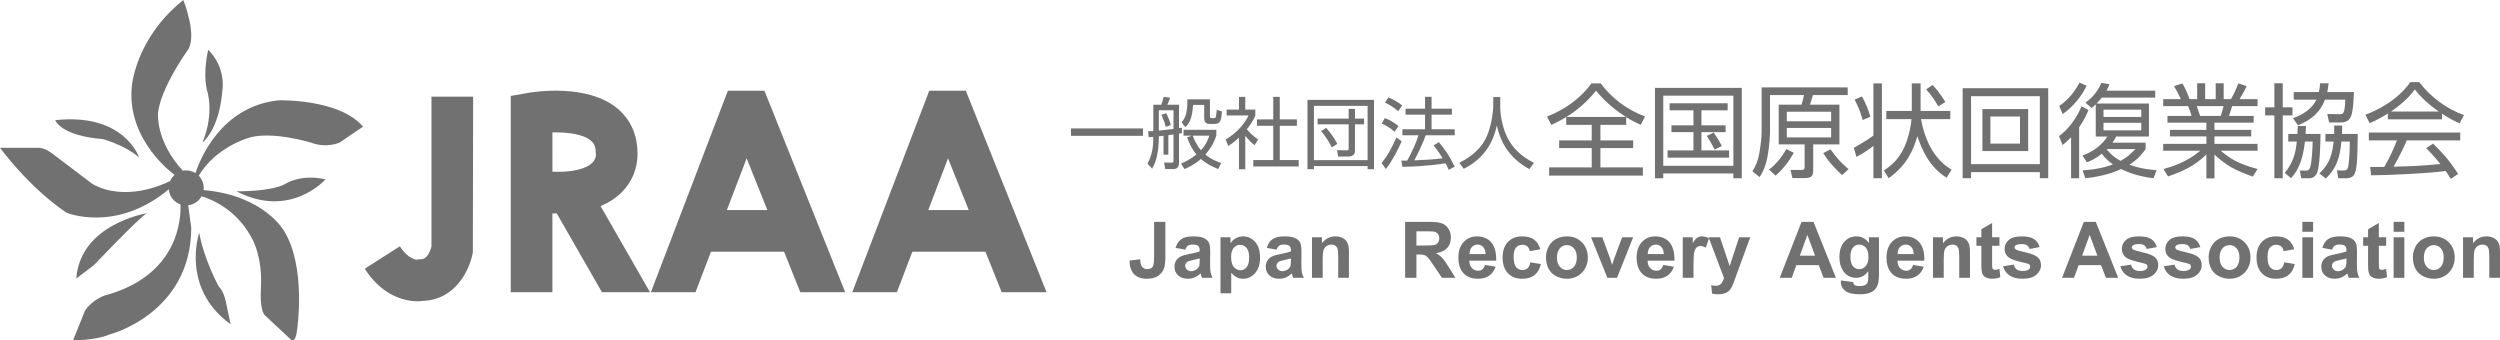 <?xml version="1.0" encoding="utf-8"?>
<!-- Generator: Adobe Illustrator 16.0.3, SVG Export Plug-In . SVG Version: 6.00 Build 0)  -->
<!DOCTYPE svg PUBLIC "-//W3C//DTD SVG 1.1//EN" "http://www.w3.org/Graphics/SVG/1.1/DTD/svg11.dtd">
<svg version="1.1" id="レイヤー_1" xmlns="http://www.w3.org/2000/svg" xmlns:xlink="http://www.w3.org/1999/xlink" x="0px"
	 y="0px" width="566.544px" height="77.118px" viewBox="0 0 566.544 77.118" enable-background="new 0 0 566.544 77.118"
	 xml:space="preserve">
<g>
	<g>
		<path fill="#727171" d="M50.375,20.69c0,0,1.063-5.151-3.189-9.405c0,0-1.227,4.826-0.327,8.997c0,0,1.88,5.071-0.981,12.02
			C45.878,32.302,49.639,29.522,50.375,20.69z"/>
		<path fill="#727171" d="M63.133,22.734C50.056,24.093,45.284,36.19,44.289,39.221c-0.608-0.378-1.32-0.605-2.089-0.605
			c-0.264,0-0.52,0.027-0.768,0.077c-6.332-6.941-5.613-13.177-5.613-13.177c0.654-5.643,6.542-13.902,6.542-13.902
			C44.978,8.504,41.544,0,41.544,0c-11.04,8.833-11.696,19.79-11.696,19.79c-1.063,12.187,9.651,19.793,9.651,19.793l0.07,0.047
			c-0.433,0.386-0.791,0.854-1.022,1.395c-1.77,0.889-10.25,4.725-17.57,0.683l-8.586-6.5c0,0-1.963-1.719-3.681-1.719H0
			c0,0,6.502,8.955,15.088,14.72c0,0,11.162,4.664,23.168-5.312c0.125,1.6,1.186,2.923,2.643,3.43
			c0.135,3.18-0.381,16.146-17.226,20.651c0,0-2.821,0.98-4.416,3.434l-2.698,6.706c0,0,5.152,0.041,8.219-1.308
			c0,0,18.485-4.661,18.565-24.166l-0.695-5.126c1.315-0.152,2.425-0.935,3.029-2.047c2.757,0.842,8.433,3.35,11.775,10.256
			c0.858,1.948,1.682,4.813,1.723,8.629c-0.007,0.689-0.021,1.418-0.05,2.149c0,0-0.368,5.151,1.103,6.132l5.644,5.277
			c0,0,1.104,1.227,1.472-2.333c0,0,2.083-13.982-2.945-22.203c0,0-4.474-8.12-18.276-9.305c0.019-0.161,0.049-0.319,0.049-0.485
			c0-1.077-0.434-2.055-1.13-2.77c3.753-6.363,11.058-8.5,11.058-8.5c5.151-1.801,14.31,0.983,14.31,0.983
			c3.681,1.392,6.543,0,6.543,0l5.315-3.596C76.872,22.325,63.133,22.734,63.133,22.734z"/>
		<path fill="#727171" d="M64.605,41.707c-3.353,1.798-11.04,1.637-11.04,1.637c12.267,6.379,20.2-2.698,20.2-2.698
			C68.04,39.336,64.605,41.707,64.605,41.707z"/>
		<path fill="#727171" d="M23.306,31.524c0,0,5.03,1.35,8.22,4.173c0,0-3.312-10.182-19.014-8.465
			C12.512,27.232,13.655,30.747,23.306,31.524z"/>
		<path fill="#727171" d="M49.558,64.891c0,0-3.312-6.009-4.416-12.144c0,0-4.294,12.513,7.114,20.73l-0.981-4.662
			C51.275,68.815,50.907,66.24,49.558,64.891z"/>
		<path fill="#727171" d="M33.243,48.33c0,0-15.089,2.456-15.947,14.782l4.047-3.087C21.344,60.025,31.281,49.557,33.243,48.33z"/>
	</g>
	<path fill="#727171" d="M94.577,68.269c-3.289,0-8.208-1.553-11.923-7.373l7.958-5.078c1.9,2.976,3.809,3.027,3.809,3.04
		l0.493-0.107h0.505c1.474,0,2.161-2.105,2.36-2.866V21.9h9.442l-0.064,35.265c-0.624,3.744-3.787,10.761-11.308,11.019
		C95.462,68.237,95.035,68.269,94.577,68.269z"/>
	<path fill="#727171" d="M125.188,66.225h-9.442V21.745l3.899-0.69c1.357-0.241,13.459-2.181,20.306,3.561
		c2.92,2.45,4.479,5.904,4.513,9.998c0.058,1.268-0.057,5.339-3.456,8.837c-3.361,3.457-8.689,5.093-15.821,4.908V66.225z
		 M125.188,38.913c6.126,0.222,8.355-1.327,9.05-2.044c0.735-0.757,0.811-1.622,0.811-1.629l-0.025-0.488
		c0-1.715-0.576-2.428-1.14-2.901c-1.83-1.535-5.583-1.921-8.695-1.841V38.913z"/>
	<polygon fill="#727171" points="147.304,66.225 134.206,43.4 126.017,48.1 136.418,66.225 	"/>
	<rect x="159.939" y="47.603" fill="#727171" width="18.49" height="9.441"/>
	<polygon fill="#727171" points="157.609,66.225 169.202,35.883 181.364,66.225 191.536,66.225 173.229,20.556 164.95,20.556 
		147.502,66.225 	"/>
	<rect x="205.576" y="47.603" fill="#727171" width="18.49" height="9.441"/>
	<polygon fill="#727171" points="203.246,66.225 214.839,35.883 227,66.225 237.172,66.225 218.867,20.556 210.587,20.556 
		193.139,66.225 	"/>
</g>
<g>
	<g>
		<path fill="#727171" d="M259.024,29.105v1.677h-16.325v-1.677H259.024z"/>
		<path fill="#727171" d="M264.771,35.053h-1.094v-4.287c-0.265,0.033-0.812,0.104-1.059,0.123c0,4.605-1.059,6.529-1.518,7.343
			l-1.06-1.165c1.165-2.084,1.289-3.938,1.324-6.055c-0.212,0.019-0.917,0.07-1.059,0.089l-0.124-1.342
			c0.812-0.035,0.9-0.035,1.183-0.07v-5.949h1.8c0.247-0.67,0.335-1.005,0.529-1.782l1.464,0.178
			c-0.211,0.618-0.353,1.005-0.618,1.604h2.648v5.296c0.141-0.019,0.194-0.019,0.653-0.106v1.219
			c-0.336,0.071-0.495,0.104-0.653,0.123v6.584c0,1.164-0.547,1.463-1.483,1.463h-1.624l-0.282-1.481l1.642,0.019
			c0.405,0,0.494-0.071,0.494-0.443v-5.947c-0.177,0.019-0.988,0.142-1.165,0.16V35.053z M262.618,29.601
			c0.812-0.07,1.394-0.142,3.318-0.372v-4.235h-3.318V29.601z M264.153,28.752c-0.212-0.971-0.441-1.589-0.953-2.735l1.094-0.37
			c0.477,0.97,0.724,1.588,1.041,2.7L264.153,28.752z M276.066,38.317c-1.712-0.704-2.859-1.358-3.918-2.293
			c-1.5,1.323-2.983,1.977-3.724,2.293l-0.794-1.251c0.865-0.354,2.118-0.919,3.512-2.065c-1.235-1.466-1.8-2.983-2.118-3.866
			l1.042-0.388h-1.854v-1.325h7.43v1.29c-0.265,0.794-0.812,2.417-2.489,4.322c1.342,1.132,2.948,1.679,3.583,1.907L276.066,38.317z
			 M274.195,22.504v3.848c0,0.194,0.036,0.425,0.424,0.425h0.441c0.158,0,0.335-0.035,0.423-0.16
			c0.124-0.212,0.212-1.307,0.248-1.729l1.165,0.354c-0.088,2.171-0.442,2.841-1.642,2.841h-1.112c-0.512,0-1.252-0.089-1.252-1.358
			v-2.947h-2.524c-0.194,3.159-0.882,4.183-1.747,5.047l-0.847-1.113c0.529-0.651,1.305-1.587,1.305-4.552v-0.654H274.195z
			 M270.295,30.747c0.229,0.618,0.777,2.047,1.871,3.301c1.271-1.429,1.659-2.647,1.889-3.301H270.295z"/>
		<path fill="#727171" d="M282.201,38.354h-1.429v-7.148c-1.112,1.023-1.924,1.554-2.418,1.872l-0.6-1.448
			c2.93-1.764,4.571-4.041,5.171-5.471h-4.941v-1.324h2.789v-2.877h1.429v2.877h2.277v1.343c-0.176,0.423-0.635,1.517-1.923,3.123
			c0.935,1.075,1.553,1.607,2.541,2.311l-0.794,1.29c-0.936-0.76-1.129-0.97-2.101-2.118V38.354z M290.02,21.957v5.102h3.883v1.448
			h-3.883v7.764h4.289v1.447h-10.29v-1.447h4.518v-7.764h-3.688v-1.448h3.688v-5.102H290.02z"/>
		<path fill="#727171" d="M311.368,22.628v15.708h-1.447V37.63h-12.16v0.706h-1.464V22.628H311.368z M297.76,23.988v12.3h12.16
			v-12.3H297.76z M298.59,26.882h7.041v-2.205h1.43v2.205h2.064v1.288h-2.064v6.036c0,1.007-0.848,1.271-1.518,1.271h-2.294
			l-0.265-1.448l2.206,0.035c0.3,0,0.441-0.087,0.441-0.389V28.17h-7.041V26.882z M300.531,28.965
			c0.777,0.882,1.729,2.099,2.542,3.636l-1.271,0.793c-0.601-1.288-1.694-2.858-2.418-3.688L300.531,28.965z"/>
		<path fill="#727171" d="M313.09,36.941c1.412-1.694,2.471-3.76,3.371-5.807l1.183,0.9c-0.724,1.694-2.206,4.57-3.582,6.265
			L313.09,36.941z M316.02,29.865c-0.847-0.778-1.606-1.288-2.895-1.872l0.706-1.235c1.13,0.405,2.242,1.112,3.088,1.819
			L316.02,29.865z M316.85,25.205c-0.865-0.829-2.242-1.622-3.001-1.942l0.795-1.198c0.847,0.354,2.011,0.953,3.123,1.835
			L316.85,25.205z M326.08,32.212c1.5,1.782,2.436,3.229,3.583,5.558l-1.359,0.726c-0.211-0.494-0.37-0.865-0.723-1.5
			c-0.83,0.142-4.253,0.704-9.777,0.812l-0.23-1.412h1.324c1.059-1.87,2.206-4.447,2.541-5.736h-3.635V29.3h5.136v-3.318h-4.412
			v-1.358h4.412v-2.684h1.482v2.684h4.606v1.358h-4.606V29.3h5.242v1.358h-6.565c-0.706,1.942-1.977,4.571-2.595,5.683
			c1.694-0.07,4.465-0.193,6.424-0.477c0-0.017-1.059-1.764-2.065-2.91L326.08,32.212z"/>
		<path fill="#727171" d="M339.98,21.994v2.136c0,2.328,0.635,5.17,1.729,7.253c1.129,2.152,2.983,4.042,5.912,5.523l-1.04,1.411
			c-4.995-2.699-6.637-6.636-7.378-9.9c-1.006,4.942-3.865,8.048-7.5,9.831l-1.006-1.36c3.23-1.587,5.26-3.67,6.283-6.105
			c1.218-2.912,1.412-6.105,1.412-6.671v-2.117H339.98z"/>
	</g>
	<g>
		<path fill="#727171" d="M368.526,28.291h-5.844v3.525h7.422v1.74h-7.422v4.383h9.626v1.856h-21.247v-1.856h9.649v-4.383h-7.376
			v-1.74h7.376v-3.525h-5.775v-1.764c-1.578,0.951-2.551,1.392-3.387,1.785l-0.975-1.9c3.688-1.416,7.493-3.921,10.066-7.517h2.111
			c2.342,3.155,5.775,5.938,10.044,7.493l-0.975,1.902c-0.811-0.372-1.856-0.836-3.294-1.739V28.291z M368.458,26.504
			c-1.438-0.927-4.292-2.875-6.774-5.961c-1.878,2.366-4.152,4.407-6.728,5.961H368.458z"/>
		<path fill="#727171" d="M376.925,40.397h-1.88V19.916h19.67v20.481h-1.902v-1.089h-15.888V40.397z M376.925,37.568h15.888V21.681
			h-15.888V37.568z M391.515,23.396v1.601h-5.938v3.41h5.475v1.531h-5.475v4.152h6.262v1.646h-13.94V34.09h5.869v-4.152h-4.988
			v-1.531h4.988v-3.41h-5.405v-1.601H391.515z M388.568,33.903c-0.37-0.788-1.159-2.179-1.762-3.107l1.553-0.765
			c0.418,0.603,1.323,1.97,1.833,3.061L388.568,33.903z"/>
		<path fill="#727171" d="M418.724,21.54h-7.887c-0.441,1.508-0.487,1.671-0.671,2.181h6.679v9h-5.938v5.822
			c0,1.182-0.278,1.809-1.855,1.809h-2.854l-0.439-1.856l2.551,0.024c0.648,0,0.648-0.347,0.648-0.789v-5.01h-5.867v-9h5.173
			c0.184-0.648,0.439-1.484,0.556-2.181h-7.702v8.189c0,0.532-0.067,3.083-0.578,5.845c-0.303,1.578-0.836,3.154-1.788,4.547
			l-1.646-1.323c0.834-1.183,1.321-2.574,1.577-4.013c0.278-1.67,0.533-3.363,0.533-5.08v-9.904h19.507V21.54z M400.887,38.428
			c1.601-1.162,3.086-3.086,3.918-4.641l1.694,0.836c-0.394,0.696-1.761,3.178-4.128,5.173L400.887,38.428z M414.967,25.322h-10.044
			v2.156h10.044V25.322z M414.967,28.986h-10.044v2.157h10.044V28.986z M417.472,39.679c-0.905-0.787-2.9-2.689-4.291-4.985
			l1.646-0.859c1.369,1.947,2.297,2.97,4.083,4.5L417.472,39.679z"/>
		<path fill="#727171" d="M426.473,18.896v21.48h-1.926v-7.309c-0.857,0.744-2.898,2.02-3.851,2.483l-0.578-2.065
			c0.671-0.37,2.689-1.484,4.429-2.76v-11.83H426.473z M422.113,27.2c-0.535-1.924-0.928-2.898-1.833-4.616l1.67-0.741
			c0.766,1.368,1.485,3.037,1.903,4.615L422.113,27.2z M441.132,40.282c-3.873-2.458-5.497-6.099-6.633-9.439
			c-0.859,3.106-2.391,6.632-6.496,9.533l-1.09-1.739c2.852-1.833,4.569-4.152,5.591-7.98c0.323-1.206,0.578-2.436,0.671-3.665
			h-5.706v-1.856h5.775v-6.239h1.995v6.239h6.728v1.856h-6.634c1.461,8.003,5.474,10.555,6.911,11.458L441.132,40.282z
			 M439.254,24.093c-0.51-0.905-1.625-2.645-2.76-3.851l1.46-0.975c1.602,1.669,2.529,3.247,2.9,3.851L439.254,24.093z"/>
		<path fill="#727171" d="M446.676,40.376h-1.902v-20.39h19.392v20.39h-1.901v-1.37h-15.589V40.376z M446.676,37.198h15.589V21.796
			h-15.589V37.198z M459.619,24.719v9.511h-10.367v-9.511H459.619z M451.061,26.412v6.124h6.704v-6.124H451.061z"/>
		<path fill="#727171" d="M466.602,30.843c2.02-1.416,3.991-4.015,5.105-6.75l1.577,0.835c-0.301,0.742-0.836,2.063-2.112,3.92
			v11.55h-1.832V31.12c-0.766,0.812-1.369,1.299-1.926,1.74L466.602,30.843z M472.866,19.431c-1.252,2.597-3.224,4.893-5.428,6.424
			l-0.789-1.832c2.645-1.786,4.012-4.198,4.593-5.288L472.866,19.431z M471.915,35.25c2.297-0.836,4.338-2.25,5.66-4.315h-2.643
			V23.65c-0.326,0.326-0.581,0.535-0.928,0.836l-1.416-1.229c0.696-0.487,2.436-1.739,3.641-4.477l1.833,0.324
			c-0.186,0.441-0.349,0.836-0.696,1.438h11.042v1.577h-12.108c-0.603,0.743-0.905,1.067-1.184,1.346h11.876v7.469h-7.422
			c-0.209,0.394-0.394,0.79-0.857,1.393h7.515v1.46c-0.51,0.743-1.438,2.088-3.665,3.55c2.667,0.951,4.917,1.137,6.147,1.229
			l-0.671,1.831c-3.55-0.439-5.708-1.298-7.355-2.087c-1.414,0.648-3.85,1.623-8.117,2.087l-0.603-1.785
			c3.2-0.232,5.125-0.694,6.865-1.368c-1.578-1.091-2.273-2.065-2.528-2.412c-1.509,1.229-2.737,1.716-3.363,1.948L471.915,35.25z
			 M485.252,24.858h-8.56v1.646h8.56V24.858z M485.252,27.827h-8.56v1.715h8.56V27.827z M477.411,33.812
			c0.326,0.418,1.184,1.576,3.155,2.643c1.344-0.74,2.319-1.576,3.364-2.667h-6.494L477.411,33.812z"/>
		<path fill="#727171" d="M510.513,40.027c-3.943-1.438-5.892-2.436-8.675-4.986v5.382h-1.833v-5.406
			c-2.714,2.621-5.403,3.827-8.698,4.963l-1.021-1.669c2.133-0.602,5.359-1.647,8.328-4.152h-8.396v-1.554h9.787v-1.693h-8.257
			v-1.484h8.257v-1.624h-8.813v-1.53h5.451c-0.138-0.557-0.535-1.716-0.765-2.226h-5.66v-1.578h4.012
			c-0.464-1.021-0.719-1.484-1.554-2.946l1.879-0.627c0.277,0.464,0.833,1.369,1.646,3.573h1.716v-3.595h1.811v3.595h2.388v-3.595
			h1.81v3.595h1.646c0.719-1.207,1.298-2.599,1.692-3.573l1.881,0.627c-0.326,0.696-1.045,2.018-1.624,2.946h4.083v1.578h-5.753
			c-0.301,0.996-0.464,1.484-0.719,2.226h5.591v1.53h-8.884v1.624h8.328v1.484h-8.328v1.693h9.766v1.554h-8.351
			c2.62,2.228,4.684,3.155,8.351,4.13L510.513,40.027z M503.229,26.272c0.094-0.23,0.489-1.299,0.65-2.226h-6.053
			c0.115,0.322,0.625,1.878,0.765,2.226H503.229z"/>
		<path fill="#727171" d="M517.31,18.874v5.449h2.204v1.834h-2.204v14.24h-1.901v-14.24h-2.088v-1.834h2.088v-5.449H517.31z
			 M525.868,30.355c0,2.156-0.162,7.63-0.833,8.93c-0.51,0.975-1.162,1.112-1.881,1.112h-1.646l-0.324-1.761l1.205,0.021
			c0.464,0,0.79,0.024,1.091-0.603c0.441-0.951,0.603-5.102,0.603-5.984h-1.74c-0.394,3.225-1.043,5.962-3.153,8.326l-1.416-1.229
			c2.018-2.505,2.459-4.568,2.714-7.097h-1.925v-1.716h2.065c0.046-0.835,0.069-1.277,0.092-1.809h1.856
			c-0.025,0.625-0.048,0.995-0.094,1.809H525.868z M533.454,20.869c-0.278,5.173-0.371,6.888-3.153,6.888h-2.483l-0.417-1.925
			l2.599,0.047c1.066,0.022,1.345,0,1.484-3.295h-4.593c-1.022,2.692-2.969,4.57-6.124,5.8l-1.159-1.602
			c1.646-0.579,4.104-1.693,5.334-4.198h-5.149v-1.715h5.706c0.186-0.836,0.232-1.438,0.278-1.995h1.926
			c-0.094,0.857-0.162,1.321-0.301,1.995H533.454z M534.313,30.355c-0.094,5.89-0.14,8.327-0.928,9.369
			c-0.395,0.535-1.068,0.673-1.693,0.673h-1.786l-0.324-1.785l1.345,0.024c0.859,0.021,1.043-0.257,1.183-0.744
			c0.115-0.393,0.395-2.388,0.395-5.821h-1.902c-0.326,3.618-1.113,6.102-3.525,8.373l-1.463-1.136
			c2.622-2.505,2.923-4.757,3.224-7.237h-1.855v-1.716h1.972c0.024-0.626,0.024-0.975,0-1.902h1.832
			c-0.021,1.043-0.021,1.369-0.046,1.902H534.313z"/>
		<path fill="#727171" d="M553.404,27.037h-12.271v-1.299c-2.064,1.277-3.339,1.834-4.129,2.158l-0.95-1.88
			c6.912-2.714,9.509-6.471,10.136-7.397h2.064c2.411,3.224,6.1,6.03,10.137,7.469l-1.022,1.854
			c-1.021-0.464-2.317-1.068-3.965-2.181V27.037z M551.363,32.536c2.48,2.434,3.896,4.059,5.683,6.888l-1.672,1.114
			c-0.371-0.626-0.649-1.068-1.136-1.788c-3.875,0.559-13.337,0.975-16.909,0.975l-0.209-1.9h3.201
			c1.461-2.505,2.344-4.663,2.854-6.008h-6.356v-1.785h20.712v1.785h-12.106c-0.558,1.275-1.484,3.294-2.994,5.961
			c0.581-0.022,3.178-0.094,3.665-0.115c2.83-0.116,5.221-0.325,6.936-0.488c-0.23-0.302-1.392-1.763-3.2-3.595L551.363,32.536z
			 M552.66,25.276c-3.27-2.32-4.615-3.991-5.426-5.012c-1.461,2.043-3.433,3.665-5.381,5.012H552.66z"/>
	</g>
	<g>
		<path fill="#727171" d="M261.536,50.276h2.552v8.029c0,1.05-0.092,1.857-0.276,2.424c-0.248,0.737-0.698,1.33-1.35,1.777
			c-0.651,0.447-1.511,0.672-2.579,0.672c-1.252,0-2.215-0.352-2.89-1.053c-0.674-0.701-1.015-1.729-1.021-3.084l2.414-0.277
			c0.029,0.726,0.135,1.239,0.321,1.54c0.276,0.455,0.698,0.683,1.263,0.683c0.571,0,0.975-0.163,1.211-0.488
			c0.236-0.326,0.354-1.002,0.354-2.029V50.276z"/>
		<path fill="#727171" d="M268.614,56.575l-2.206-0.398c0.248-0.888,0.675-1.546,1.28-1.973c0.606-0.428,1.506-0.64,2.7-0.64
			c1.084,0,1.892,0.128,2.422,0.385c0.531,0.256,0.904,0.584,1.121,0.978c0.216,0.396,0.324,1.121,0.324,2.176l-0.026,2.84
			c0,0.807,0.039,1.401,0.117,1.785c0.078,0.385,0.224,0.797,0.437,1.232h-2.406c-0.063-0.159-0.141-0.399-0.233-0.717
			c-0.041-0.144-0.069-0.238-0.087-0.285c-0.415,0.403-0.859,0.706-1.333,0.907c-0.473,0.203-0.977,0.305-1.514,0.305
			c-0.946,0-1.691-0.259-2.237-0.771c-0.545-0.514-0.817-1.162-0.817-1.946c0-0.52,0.124-0.983,0.372-1.389
			c0.248-0.407,0.596-0.72,1.043-0.935c0.447-0.217,1.092-0.405,1.934-0.567c1.137-0.213,1.924-0.413,2.363-0.598v-0.242
			c0-0.468-0.116-0.8-0.346-0.999c-0.23-0.198-0.667-0.299-1.307-0.299c-0.432,0-0.771,0.087-1.013,0.256
			C268.961,55.85,268.764,56.149,268.614,56.575z M271.868,58.549c-0.312,0.103-0.805,0.227-1.479,0.371
			c-0.675,0.145-1.117,0.286-1.324,0.425c-0.317,0.224-0.476,0.51-0.476,0.855c0,0.342,0.127,0.637,0.38,0.883
			c0.253,0.248,0.577,0.373,0.969,0.373c0.439,0,0.857-0.145,1.255-0.434c0.294-0.22,0.488-0.487,0.58-0.804
			c0.063-0.209,0.095-0.603,0.095-1.187V58.549z"/>
		<path fill="#727171" d="M276.584,53.771h2.268v1.351c0.294-0.461,0.692-0.836,1.194-1.125c0.502-0.287,1.059-0.432,1.67-0.432
			c1.067,0,1.973,0.418,2.718,1.254c0.744,0.836,1.115,2.001,1.115,3.496c0,1.535-0.375,2.729-1.125,3.578
			c-0.75,0.852-1.658,1.277-2.726,1.277c-0.508,0-0.968-0.102-1.38-0.305c-0.413-0.201-0.847-0.547-1.303-1.037v4.63h-2.432V53.771z
			 M278.99,58.21c0,1.033,0.204,1.797,0.615,2.289c0.41,0.494,0.908,0.74,1.497,0.74c0.565,0,1.035-0.228,1.41-0.68
			c0.375-0.451,0.563-1.195,0.563-2.228c0-0.964-0.193-1.679-0.58-2.146c-0.386-0.467-0.865-0.701-1.436-0.701
			c-0.595,0-1.088,0.229-1.48,0.688C279.186,56.632,278.99,57.312,278.99,58.21z"/>
		<path fill="#727171" d="M289.295,56.575l-2.206-0.398c0.247-0.888,0.674-1.546,1.28-1.973c0.606-0.428,1.506-0.64,2.7-0.64
			c1.084,0,1.892,0.128,2.423,0.385c0.531,0.256,0.904,0.584,1.121,0.978c0.216,0.396,0.324,1.121,0.324,2.176l-0.026,2.84
			c0,0.807,0.039,1.401,0.117,1.785c0.078,0.385,0.224,0.797,0.438,1.232h-2.406c-0.064-0.159-0.142-0.399-0.234-0.717
			c-0.041-0.144-0.069-0.238-0.087-0.285c-0.415,0.403-0.859,0.706-1.332,0.907c-0.474,0.203-0.978,0.305-1.515,0.305
			c-0.946,0-1.691-0.259-2.237-0.771c-0.544-0.514-0.817-1.162-0.817-1.946c0-0.52,0.124-0.983,0.372-1.389
			c0.248-0.407,0.595-0.72,1.042-0.935c0.447-0.217,1.092-0.405,1.934-0.567c1.136-0.213,1.924-0.413,2.363-0.598v-0.242
			c0-0.468-0.116-0.8-0.347-0.999c-0.23-0.198-0.666-0.299-1.306-0.299c-0.433,0-0.771,0.087-1.013,0.256
			C289.642,55.85,289.445,56.149,289.295,56.575z M292.549,58.549c-0.312,0.103-0.805,0.227-1.48,0.371s-1.117,0.286-1.324,0.425
			c-0.317,0.224-0.476,0.51-0.476,0.855c0,0.342,0.126,0.637,0.38,0.883c0.254,0.248,0.577,0.373,0.969,0.373
			c0.438,0,0.856-0.145,1.255-0.434c0.294-0.22,0.488-0.487,0.58-0.804c0.063-0.209,0.095-0.603,0.095-1.187V58.549z"/>
		<path fill="#727171" d="M305.693,62.96h-2.431v-4.689c0-0.991-0.052-1.632-0.156-1.924s-0.273-0.519-0.506-0.68
			c-0.234-0.163-0.515-0.243-0.844-0.243c-0.421,0-0.799,0.117-1.133,0.348c-0.335,0.23-0.564,0.535-0.688,0.916
			c-0.125,0.381-0.187,1.085-0.187,2.111v4.161h-2.431v-9.189h2.258v1.351c0.802-1.037,1.812-1.557,3.029-1.557
			c0.537,0,1.027,0.096,1.471,0.289c0.444,0.193,0.78,0.439,1.008,0.741c0.228,0.299,0.386,0.639,0.476,1.021
			c0.09,0.381,0.134,0.925,0.134,1.635V62.96z"/>
		<path fill="#727171" d="M318.424,62.96V50.276h5.391c1.355,0,2.341,0.113,2.956,0.341c0.614,0.228,1.105,0.633,1.475,1.217
			c0.369,0.581,0.554,1.248,0.554,1.998c0,0.953-0.28,1.738-0.84,2.357c-0.56,0.621-1.396,1.012-2.509,1.174
			c0.553,0.323,1.01,0.677,1.371,1.063c0.361,0.388,0.847,1.073,1.458,2.06l1.549,2.474h-3.063l-1.852-2.76
			c-0.658-0.986-1.107-1.607-1.349-1.864c-0.243-0.256-0.5-0.432-0.771-0.526c-0.271-0.096-0.701-0.145-1.289-0.145h-0.519v5.295
			H318.424z M320.986,55.641h1.895c1.229,0,1.996-0.052,2.301-0.155c0.306-0.104,0.545-0.282,0.718-0.537
			c0.173-0.253,0.26-0.57,0.26-0.952c0-0.425-0.114-0.771-0.342-1.034c-0.228-0.261-0.549-0.427-0.964-0.497
			c-0.208-0.028-0.832-0.043-1.87-0.043h-1.999V55.641z"/>
		<path fill="#727171" d="M336.518,60.037l2.423,0.406c-0.312,0.888-0.803,1.564-1.476,2.028c-0.671,0.464-1.513,0.698-2.521,0.698
			c-1.599,0-2.781-0.523-3.549-1.568c-0.605-0.836-0.908-1.89-0.908-3.165c0-1.524,0.398-2.717,1.194-3.578
			c0.796-0.863,1.803-1.294,3.02-1.294c1.368,0,2.446,0.452,3.236,1.353c0.791,0.903,1.168,2.287,1.133,4.149h-6.091
			c0.018,0.723,0.213,1.283,0.588,1.685c0.375,0.4,0.842,0.601,1.401,0.601c0.381,0,0.702-0.104,0.96-0.313
			C336.189,60.834,336.385,60.499,336.518,60.037z M336.656,57.579c-0.017-0.704-0.199-1.239-0.545-1.604
			c-0.346-0.366-0.768-0.551-1.263-0.551c-0.531,0-0.97,0.194-1.315,0.581c-0.346,0.386-0.516,0.91-0.51,1.574H336.656z"/>
		<path fill="#727171" d="M349.065,56.487l-2.397,0.434c-0.08-0.479-0.263-0.839-0.549-1.082c-0.286-0.242-0.656-0.362-1.111-0.362
			c-0.605,0-1.089,0.209-1.451,0.627c-0.36,0.418-0.541,1.119-0.541,2.1c0,1.089,0.185,1.859,0.55,2.31s0.857,0.675,1.475,0.675
			c0.461,0,0.839-0.131,1.134-0.394c0.293-0.263,0.501-0.714,0.623-1.354l2.388,0.407c-0.247,1.095-0.724,1.924-1.427,2.483
			c-0.704,0.56-1.647,0.84-2.83,0.84c-1.344,0-2.416-0.425-3.215-1.272c-0.799-0.849-1.198-2.022-1.198-3.522
			c0-1.517,0.401-2.699,1.203-3.544c0.801-0.846,1.887-1.267,3.253-1.267c1.119,0,2.008,0.24,2.669,0.723
			C348.303,54.768,348.776,55.503,349.065,56.487z"/>
		<path fill="#727171" d="M350.347,58.236c0-0.809,0.198-1.589,0.596-2.345c0.399-0.756,0.962-1.333,1.692-1.73
			c0.73-0.398,1.544-0.597,2.445-0.597c1.389,0,2.53,0.452,3.418,1.353c0.888,0.903,1.332,2.044,1.332,3.424
			c0,1.39-0.449,2.542-1.345,3.456c-0.897,0.915-2.027,1.373-3.388,1.373c-0.842,0-1.646-0.191-2.41-0.572s-1.345-0.938-1.744-1.675
			C350.545,60.188,350.347,59.292,350.347,58.236z M352.839,58.365c0,0.913,0.215,1.61,0.649,2.095
			c0.432,0.484,0.965,0.728,1.601,0.728c0.633,0,1.165-0.243,1.595-0.728s0.646-1.188,0.646-2.109c0-0.901-0.215-1.593-0.646-2.078
			s-0.962-0.727-1.595-0.727c-0.636,0-1.169,0.241-1.601,0.727C353.054,56.758,352.839,57.456,352.839,58.365z"/>
		<path fill="#727171" d="M364.26,62.96l-3.704-9.189h2.553l1.73,4.69l0.503,1.567c0.132-0.399,0.215-0.661,0.25-0.787
			c0.081-0.261,0.167-0.52,0.259-0.78l1.749-4.69h2.499l-3.651,9.189H364.26z"/>
		<path fill="#727171" d="M376.911,60.037l2.422,0.406c-0.31,0.888-0.802,1.564-1.475,2.028c-0.67,0.464-1.512,0.698-2.521,0.698
			c-1.598,0-2.781-0.523-3.55-1.568c-0.605-0.836-0.907-1.89-0.907-3.165c0-1.524,0.396-2.717,1.193-3.578
			c0.796-0.863,1.804-1.294,3.021-1.294c1.368,0,2.445,0.452,3.236,1.353c0.79,0.903,1.168,2.287,1.133,4.149h-6.092
			c0.017,0.723,0.214,1.283,0.589,1.685c0.375,0.4,0.842,0.601,1.401,0.601c0.381,0,0.701-0.104,0.96-0.313
			C376.582,60.834,376.779,60.499,376.911,60.037z M377.049,57.579c-0.017-0.704-0.2-1.239-0.544-1.604
			c-0.347-0.366-0.768-0.551-1.263-0.551c-0.532,0-0.971,0.194-1.315,0.581c-0.347,0.386-0.516,0.91-0.51,1.574H377.049z"/>
		<path fill="#727171" d="M383.774,62.96h-2.433v-9.189h2.259v1.308c0.386-0.616,0.733-1.024,1.043-1.22
			c0.308-0.195,0.658-0.294,1.051-0.294c0.553,0,1.086,0.152,1.6,0.458l-0.753,2.121c-0.41-0.266-0.79-0.399-1.142-0.399
			c-0.341,0-0.629,0.095-0.865,0.282c-0.237,0.188-0.423,0.525-0.558,1.016s-0.203,1.518-0.203,3.082V62.96z"/>
		<path fill="#727171" d="M387.191,53.771h2.586l2.198,6.525l2.147-6.525h2.517l-3.246,8.846l-0.578,1.6
			c-0.215,0.536-0.418,0.945-0.611,1.229c-0.194,0.282-0.415,0.513-0.666,0.688c-0.25,0.176-0.561,0.314-0.927,0.412
			c-0.366,0.099-0.781,0.147-1.242,0.147c-0.467,0-0.925-0.049-1.375-0.147l-0.217-1.904c0.381,0.076,0.725,0.112,1.029,0.112
			c0.566,0,0.984-0.166,1.254-0.498c0.272-0.331,0.479-0.753,0.624-1.266L387.191,53.771z"/>
		<path fill="#727171" d="M416.049,62.96h-2.788l-1.106-2.88h-5.071l-1.047,2.88h-2.717l4.94-12.684h2.708L416.049,62.96z
			 M411.333,57.941l-1.748-4.705l-1.713,4.705H411.333z"/>
		<path fill="#727171" d="M417.165,63.566l2.778,0.338c0.046,0.322,0.152,0.545,0.32,0.667c0.23,0.172,0.593,0.258,1.091,0.258
			c0.633,0,1.11-0.094,1.426-0.284c0.215-0.128,0.375-0.332,0.485-0.615c0.074-0.201,0.112-0.573,0.112-1.115v-1.342
			c-0.727,0.993-1.643,1.487-2.752,1.487c-1.232,0-2.211-0.521-2.932-1.563c-0.565-0.827-0.848-1.854-0.848-3.082
			c0-1.541,0.371-2.718,1.113-3.529c0.741-0.814,1.663-1.221,2.763-1.221c1.137,0,2.074,0.498,2.812,1.497v-1.291h2.277v8.246
			c0,1.085-0.09,1.896-0.269,2.433c-0.18,0.536-0.431,0.958-0.753,1.264c-0.324,0.306-0.754,0.546-1.294,0.718
			c-0.539,0.174-1.222,0.261-2.045,0.261c-1.558,0-2.663-0.267-3.314-0.802c-0.653-0.533-0.979-1.21-0.979-2.028
			C417.155,63.781,417.158,63.683,417.165,63.566z M419.337,58.175c0,0.976,0.188,1.69,0.565,2.143
			c0.378,0.453,0.845,0.679,1.398,0.679c0.593,0,1.096-0.23,1.506-0.695c0.409-0.465,0.614-1.151,0.614-2.064
			c0-0.953-0.196-1.658-0.59-2.12c-0.392-0.462-0.888-0.692-1.488-0.692c-0.582,0-1.063,0.228-1.441,0.68
			C419.525,56.557,419.337,57.247,419.337,58.175z"/>
		<path fill="#727171" d="M433.537,60.037l2.422,0.406c-0.311,0.888-0.802,1.564-1.475,2.028c-0.672,0.464-1.512,0.698-2.522,0.698
			c-1.598,0-2.78-0.523-3.548-1.568c-0.605-0.836-0.908-1.89-0.908-3.165c0-1.524,0.398-2.717,1.194-3.578
			c0.796-0.863,1.803-1.294,3.02-1.294c1.368,0,2.445,0.452,3.236,1.353c0.792,0.903,1.168,2.287,1.132,4.149h-6.091
			c0.018,0.723,0.215,1.283,0.59,1.685c0.375,0.4,0.842,0.601,1.401,0.601c0.381,0,0.701-0.104,0.959-0.313
			C433.208,60.834,433.403,60.499,433.537,60.037z M433.675,57.579c-0.019-0.704-0.2-1.239-0.545-1.604
			c-0.346-0.366-0.767-0.551-1.263-0.551c-0.53,0-0.97,0.194-1.315,0.581c-0.346,0.386-0.517,0.91-0.51,1.574H433.675z"/>
		<path fill="#727171" d="M446.429,62.96h-2.431v-4.689c0-0.991-0.052-1.632-0.155-1.924c-0.104-0.292-0.273-0.519-0.507-0.68
			c-0.234-0.163-0.515-0.243-0.844-0.243c-0.421,0-0.799,0.117-1.133,0.348c-0.335,0.23-0.565,0.535-0.688,0.916
			c-0.124,0.381-0.188,1.085-0.188,2.111v4.161h-2.431v-9.189h2.259v1.351c0.802-1.037,1.812-1.557,3.029-1.557
			c0.537,0,1.027,0.096,1.471,0.289c0.444,0.193,0.781,0.439,1.008,0.741c0.228,0.299,0.387,0.639,0.476,1.021
			c0.089,0.381,0.134,0.925,0.134,1.635V62.96z"/>
		<path fill="#727171" d="M453.109,53.771v1.939h-1.66v3.704c0,0.749,0.016,1.186,0.046,1.311c0.032,0.124,0.104,0.226,0.217,0.308
			c0.112,0.081,0.25,0.121,0.41,0.121c0.226,0,0.552-0.078,0.979-0.233l0.208,1.886c-0.566,0.242-1.205,0.364-1.921,0.364
			c-0.439,0-0.833-0.074-1.186-0.222c-0.351-0.147-0.609-0.338-0.774-0.571c-0.163-0.234-0.277-0.549-0.341-0.947
			c-0.052-0.282-0.077-0.854-0.077-1.713V55.71h-1.118v-1.939h1.118v-1.825l2.44-1.419v3.244H453.109z"/>
		<path fill="#727171" d="M453.94,60.339l2.439-0.372c0.104,0.474,0.315,0.833,0.633,1.079c0.317,0.244,0.761,0.365,1.333,0.365
			c0.628,0,1.102-0.113,1.418-0.344c0.214-0.163,0.32-0.378,0.32-0.65c0-0.185-0.057-0.337-0.172-0.459
			c-0.121-0.114-0.394-0.222-0.814-0.32c-1.961-0.432-3.203-0.826-3.728-1.185c-0.727-0.496-1.091-1.185-1.091-2.068
			c0-0.796,0.315-1.465,0.944-2.007c0.628-0.543,1.604-0.813,2.926-0.813c1.257,0,2.191,0.205,2.803,0.615
			c0.611,0.408,1.033,1.014,1.263,1.816l-2.293,0.424c-0.098-0.358-0.286-0.633-0.559-0.823c-0.274-0.189-0.664-0.284-1.171-0.284
			c-0.641,0-1.1,0.089-1.377,0.269c-0.184,0.126-0.276,0.29-0.276,0.491c0,0.174,0.08,0.321,0.243,0.443
			c0.218,0.159,0.976,0.389,2.271,0.682c1.294,0.295,2.199,0.655,2.712,1.082c0.507,0.434,0.761,1.036,0.761,1.809
			c0,0.843-0.351,1.566-1.054,2.172c-0.704,0.605-1.746,0.91-3.125,0.91c-1.252,0-2.242-0.256-2.974-0.763
			C454.643,61.9,454.165,61.21,453.94,60.339z"/>
		<path fill="#727171" d="M480.024,62.96h-2.788l-1.106-2.88h-5.071l-1.048,2.88h-2.717l4.942-12.684h2.708L480.024,62.96z
			 M475.306,57.941l-1.748-4.705l-1.713,4.705H475.306z"/>
		<path fill="#727171" d="M480.508,60.339l2.439-0.372c0.104,0.474,0.315,0.833,0.633,1.079c0.317,0.244,0.761,0.365,1.333,0.365
			c0.628,0,1.102-0.113,1.418-0.344c0.214-0.163,0.32-0.378,0.32-0.65c0-0.185-0.057-0.337-0.172-0.459
			c-0.121-0.114-0.394-0.222-0.814-0.32c-1.961-0.432-3.203-0.826-3.728-1.185c-0.727-0.496-1.091-1.185-1.091-2.068
			c0-0.796,0.315-1.465,0.944-2.007c0.628-0.543,1.604-0.813,2.926-0.813c1.257,0,2.191,0.205,2.803,0.615
			c0.611,0.408,1.033,1.014,1.263,1.816l-2.293,0.424c-0.098-0.358-0.286-0.633-0.56-0.823c-0.273-0.189-0.664-0.284-1.171-0.284
			c-0.641,0-1.1,0.089-1.377,0.269c-0.184,0.126-0.276,0.29-0.276,0.491c0,0.174,0.08,0.321,0.243,0.443
			c0.218,0.159,0.976,0.389,2.271,0.682c1.294,0.295,2.199,0.655,2.712,1.082c0.507,0.434,0.761,1.036,0.761,1.809
			c0,0.843-0.351,1.566-1.054,2.172c-0.704,0.605-1.746,0.91-3.125,0.91c-1.252,0-2.242-0.256-2.974-0.763
			C481.21,61.9,480.732,61.21,480.508,60.339z"/>
		<path fill="#727171" d="M490.363,60.339l2.44-0.372c0.103,0.474,0.313,0.833,0.63,1.079c0.318,0.244,0.762,0.365,1.334,0.365
			c0.628,0,1.102-0.113,1.42-0.344c0.212-0.163,0.319-0.378,0.319-0.65c0-0.185-0.058-0.337-0.173-0.459
			c-0.122-0.114-0.392-0.222-0.813-0.32c-1.961-0.432-3.206-0.826-3.73-1.185c-0.727-0.496-1.089-1.185-1.089-2.068
			c0-0.796,0.313-1.465,0.942-2.007c0.628-0.543,1.603-0.813,2.924-0.813c1.257,0,2.191,0.205,2.803,0.615
			c0.612,0.408,1.033,1.014,1.265,1.816l-2.294,0.424c-0.098-0.358-0.283-0.633-0.556-0.823c-0.275-0.189-0.667-0.284-1.174-0.284
			c-0.64,0-1.098,0.089-1.375,0.269c-0.185,0.126-0.277,0.29-0.277,0.491c0,0.174,0.082,0.321,0.241,0.443
			c0.222,0.159,0.978,0.389,2.271,0.682c1.297,0.295,2.201,0.655,2.714,1.082c0.507,0.434,0.762,1.036,0.762,1.809
			c0,0.843-0.354,1.566-1.057,2.172c-0.704,0.605-1.744,0.91-3.123,0.91c-1.252,0-2.244-0.256-2.972-0.763
			C491.064,61.9,490.587,61.21,490.363,60.339z"/>
		<path fill="#727171" d="M500.512,58.236c0-0.809,0.2-1.589,0.598-2.345s0.962-1.333,1.692-1.73
			c0.73-0.398,1.544-0.597,2.444-0.597c1.392,0,2.531,0.452,3.419,1.353c0.888,0.903,1.333,2.044,1.333,3.424
			c0,1.39-0.449,2.542-1.346,3.456c-0.897,0.915-2.025,1.373-3.387,1.373c-0.842,0-1.646-0.191-2.41-0.572
			c-0.765-0.381-1.346-0.938-1.744-1.675C500.711,60.188,500.512,59.292,500.512,58.236z M503.004,58.365
			c0,0.913,0.217,1.61,0.648,2.095c0.434,0.484,0.968,0.728,1.602,0.728c0.636,0,1.167-0.243,1.597-0.728
			c0.43-0.484,0.644-1.188,0.644-2.109c0-0.901-0.213-1.593-0.644-2.078c-0.429-0.485-0.961-0.727-1.597-0.727
			c-0.633,0-1.168,0.241-1.602,0.727C503.221,56.758,503.004,57.456,503.004,58.365z"/>
		<path fill="#727171" d="M519.913,56.487l-2.397,0.434c-0.082-0.479-0.263-0.839-0.549-1.082c-0.286-0.242-0.658-0.362-1.113-0.362
			c-0.605,0-1.088,0.209-1.449,0.627c-0.361,0.418-0.541,1.119-0.541,2.1c0,1.089,0.183,1.859,0.548,2.31
			c0.367,0.45,0.859,0.675,1.476,0.675c0.462,0,0.839-0.131,1.134-0.394c0.295-0.263,0.501-0.714,0.624-1.354l2.388,0.407
			c-0.249,1.095-0.726,1.924-1.429,2.483s-1.646,0.84-2.828,0.84c-1.346,0-2.416-0.425-3.215-1.272
			c-0.799-0.849-1.199-2.022-1.199-3.522c0-1.517,0.399-2.699,1.202-3.544c0.802-0.846,1.887-1.267,3.255-1.267
			c1.119,0,2.007,0.24,2.668,0.723C519.149,54.768,519.625,55.503,519.913,56.487z"/>
		<path fill="#727171" d="M521.756,52.526v-2.25h2.431v2.25H521.756z M521.756,62.96v-9.189h2.431v9.189H521.756z"/>
		<path fill="#727171" d="M528.496,56.575l-2.206-0.398c0.248-0.888,0.675-1.546,1.28-1.973c0.605-0.428,1.506-0.64,2.7-0.64
			c1.083,0,1.892,0.128,2.423,0.385c0.53,0.256,0.904,0.584,1.121,0.978c0.216,0.396,0.324,1.121,0.324,2.176l-0.026,2.84
			c0,0.807,0.039,1.401,0.117,1.785c0.079,0.385,0.223,0.797,0.438,1.232h-2.406c-0.065-0.159-0.142-0.399-0.234-0.717
			c-0.04-0.144-0.069-0.238-0.086-0.285c-0.415,0.403-0.861,0.706-1.334,0.907c-0.473,0.203-0.977,0.305-1.514,0.305
			c-0.945,0-1.692-0.259-2.236-0.771c-0.545-0.514-0.818-1.162-0.818-1.946c0-0.52,0.123-0.983,0.372-1.389
			c0.248-0.407,0.595-0.72,1.042-0.935c0.447-0.217,1.091-0.405,1.933-0.567c1.137-0.213,1.924-0.413,2.364-0.598v-0.242
			c0-0.468-0.117-0.8-0.348-0.999c-0.23-0.198-0.665-0.299-1.306-0.299c-0.432,0-0.77,0.087-1.011,0.256
			C528.843,55.85,528.646,56.149,528.496,56.575z M531.751,58.549c-0.312,0.103-0.805,0.227-1.48,0.371s-1.117,0.286-1.323,0.425
			c-0.318,0.224-0.477,0.51-0.477,0.855c0,0.342,0.126,0.637,0.381,0.883c0.252,0.248,0.576,0.373,0.968,0.373
			c0.439,0,0.857-0.145,1.254-0.434c0.295-0.22,0.489-0.487,0.581-0.804c0.063-0.209,0.095-0.603,0.095-1.187V58.549z"/>
		<path fill="#727171" d="M540.75,53.771v1.939h-1.661v3.704c0,0.749,0.015,1.186,0.047,1.311c0.031,0.124,0.104,0.226,0.215,0.308
			c0.114,0.081,0.25,0.121,0.412,0.121c0.224,0,0.55-0.078,0.977-0.233l0.209,1.886c-0.565,0.242-1.206,0.364-1.921,0.364
			c-0.439,0-0.834-0.074-1.187-0.222c-0.352-0.147-0.61-0.338-0.774-0.571c-0.164-0.234-0.278-0.549-0.341-0.947
			c-0.052-0.282-0.079-0.854-0.079-1.713V55.71h-1.117v-1.939h1.117v-1.825l2.44-1.419v3.244H540.75z"/>
		<path fill="#727171" d="M542.438,52.526v-2.25h2.431v2.25H542.438z M542.438,62.96v-9.189h2.431v9.189H542.438z"/>
		<path fill="#727171" d="M546.799,58.236c0-0.809,0.198-1.589,0.596-2.345c0.399-0.756,0.962-1.333,1.692-1.73
			c0.73-0.398,1.544-0.597,2.445-0.597c1.39,0,2.53,0.452,3.418,1.353c0.888,0.903,1.333,2.044,1.333,3.424
			c0,1.39-0.449,2.542-1.345,3.456c-0.897,0.915-2.027,1.373-3.389,1.373c-0.842,0-1.646-0.191-2.41-0.572s-1.345-0.938-1.744-1.675
			C546.997,60.188,546.799,59.292,546.799,58.236z M549.292,58.365c0,0.913,0.215,1.61,0.648,2.095
			c0.432,0.484,0.965,0.728,1.601,0.728c0.633,0,1.165-0.243,1.595-0.728s0.646-1.188,0.646-2.109c0-0.901-0.215-1.593-0.646-2.078
			s-0.962-0.727-1.595-0.727c-0.636,0-1.169,0.241-1.601,0.727C549.506,56.758,549.292,57.456,549.292,58.365z"/>
		<path fill="#727171" d="M566.544,62.96h-2.431v-4.689c0-0.991-0.052-1.632-0.155-1.924c-0.104-0.292-0.273-0.519-0.507-0.68
			c-0.234-0.163-0.515-0.243-0.844-0.243c-0.421,0-0.799,0.117-1.133,0.348c-0.335,0.23-0.565,0.535-0.688,0.916
			c-0.125,0.381-0.188,1.085-0.188,2.111v4.161h-2.431v-9.189h2.259v1.351c0.802-1.037,1.812-1.557,3.029-1.557
			c0.536,0,1.026,0.096,1.471,0.289s0.781,0.439,1.008,0.741c0.227,0.299,0.387,0.639,0.476,1.021
			c0.089,0.381,0.134,0.925,0.134,1.635V62.96z"/>
	</g>
</g>
</svg>
